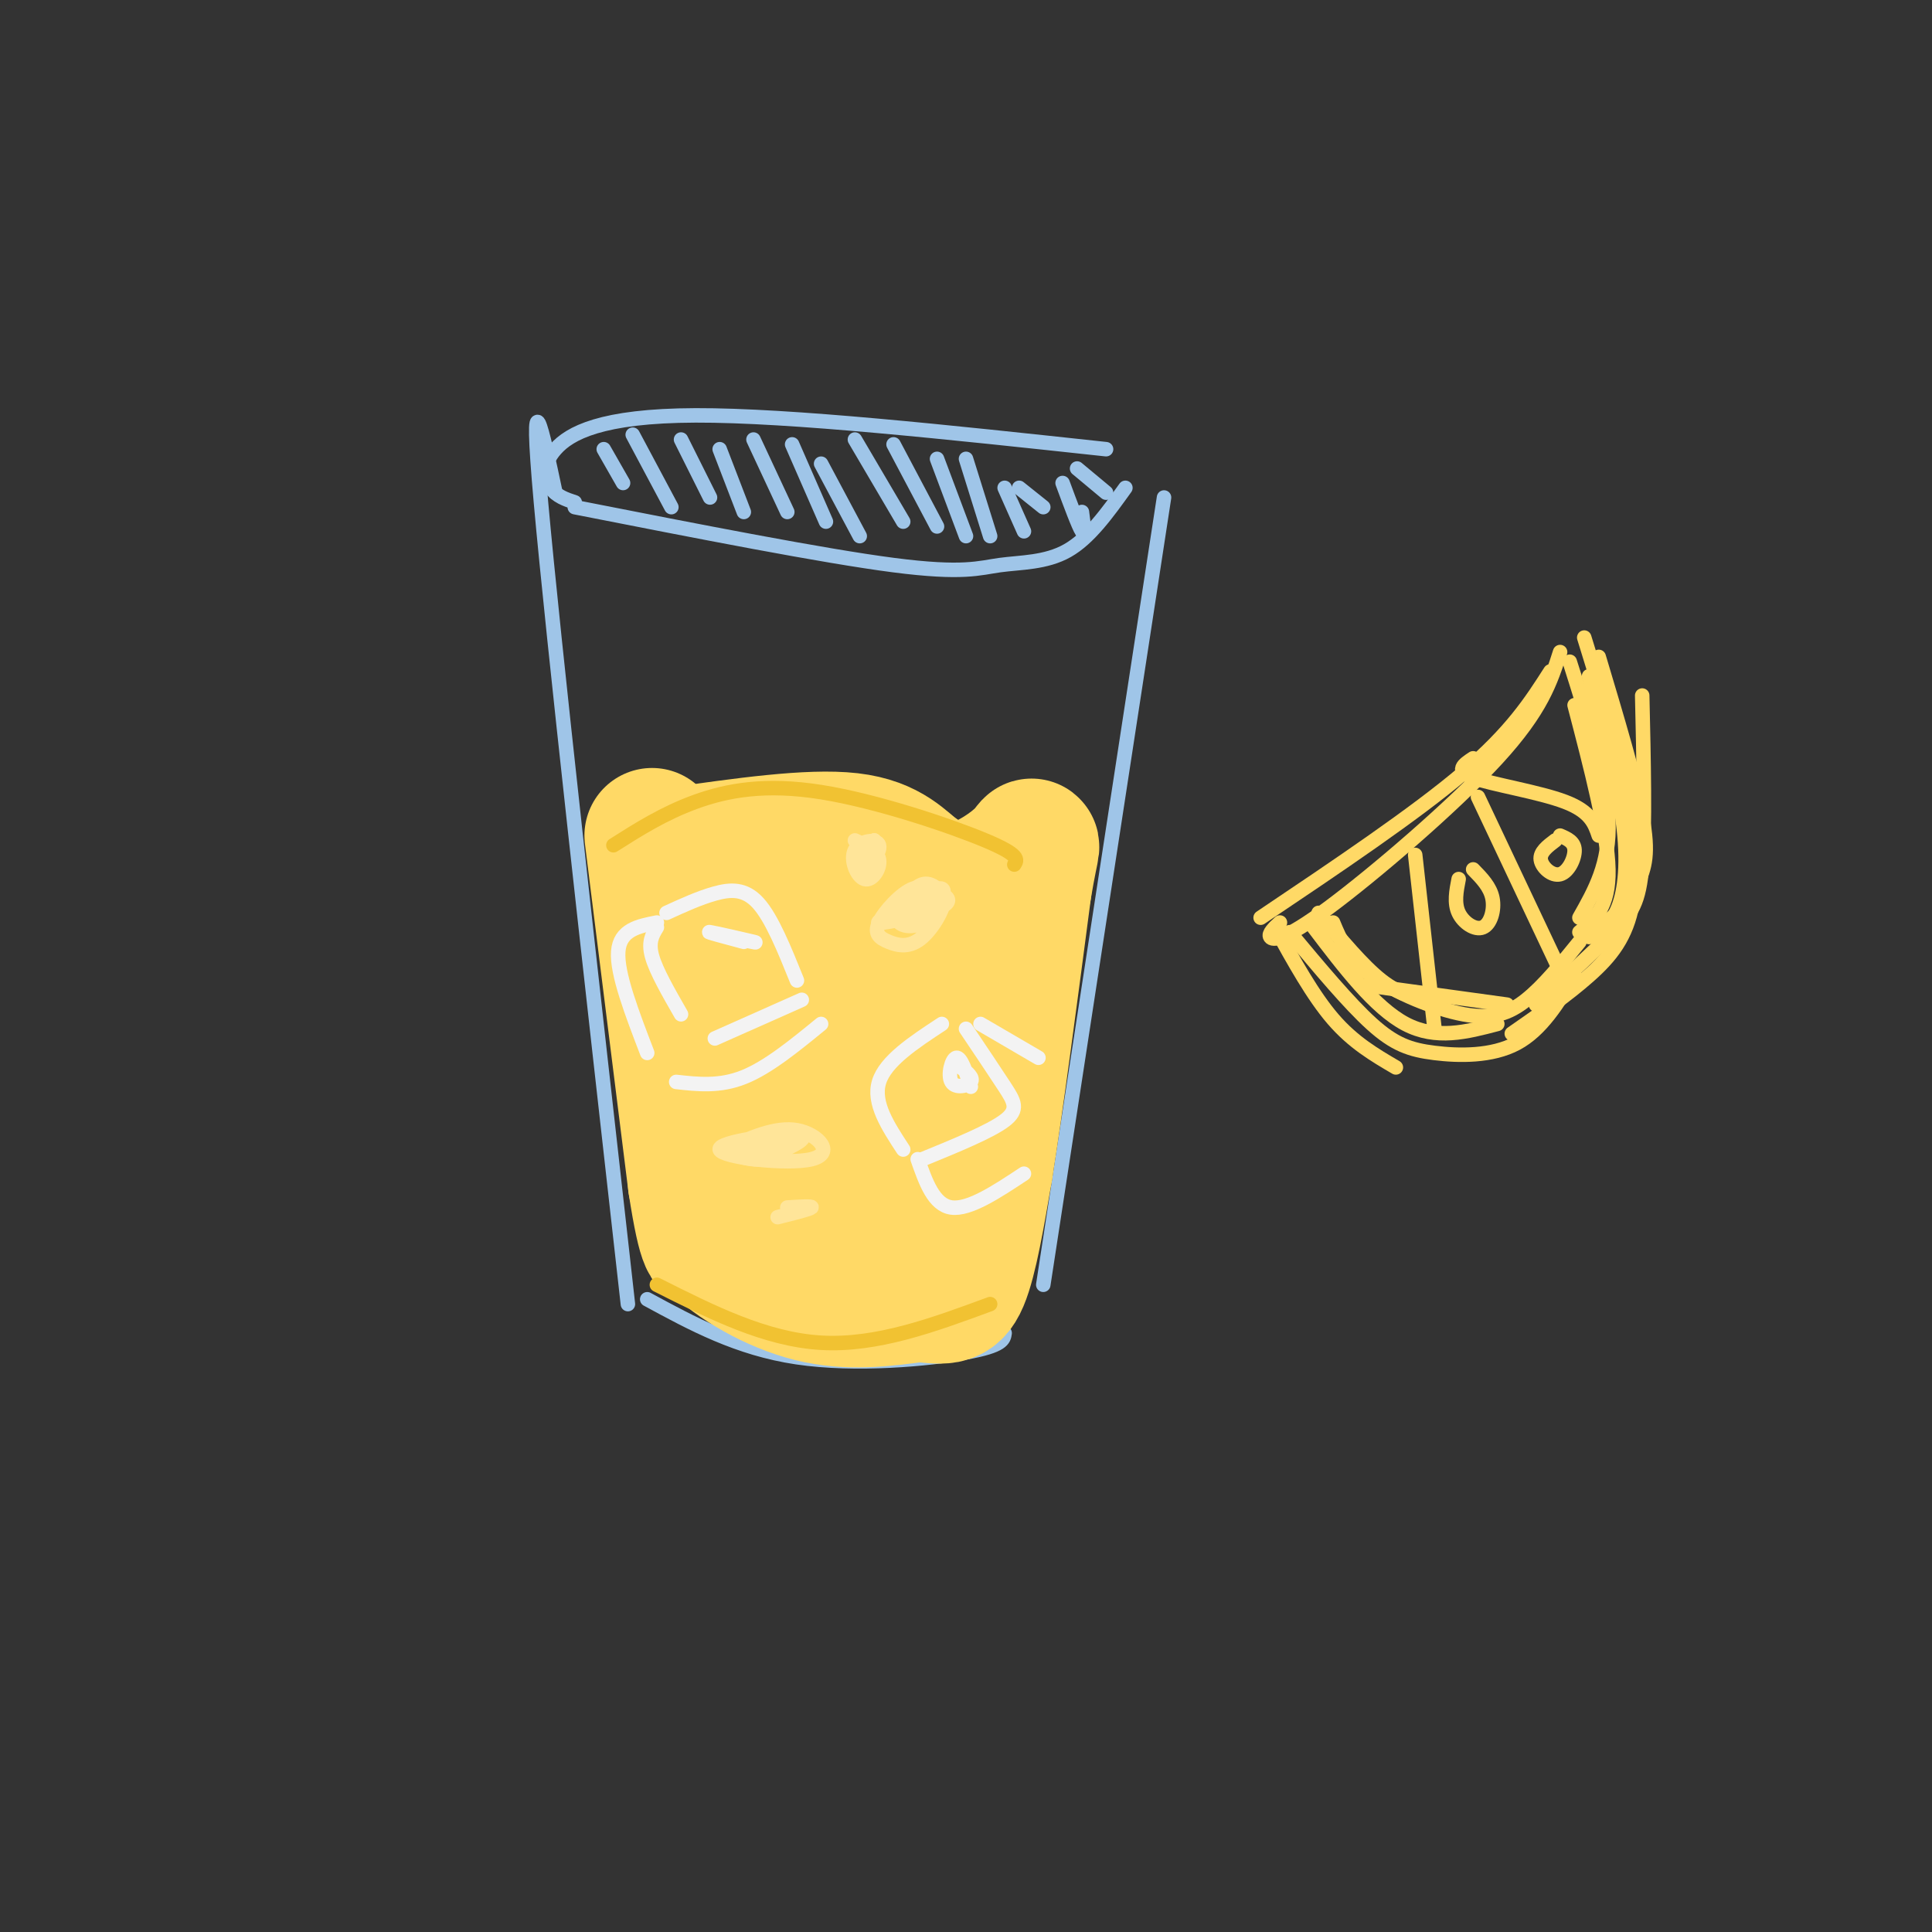 <svg viewBox='0 0 400 400' version='1.1' xmlns='http://www.w3.org/2000/svg' xmlns:xlink='http://www.w3.org/1999/xlink'><rect x="0" y="0" width="400" height="400" fill="#333333" stroke="none"/><g fill='none' stroke='rgb(159,197,232)' stroke-width='3' stroke-linecap='round' stroke-linejoin='round'><path d='M119,105c25.750,5.060 51.500,10.119 66,12c14.500,1.881 17.750,0.583 22,0c4.250,-0.583 9.500,-0.452 14,-3c4.500,-2.548 8.250,-7.774 12,-13'/><path d='M119,104c-1.869,-0.613 -3.738,-1.226 -5,-3c-1.262,-1.774 -1.917,-4.708 1,-8c2.917,-3.292 9.405,-6.940 29,-7c19.595,-0.060 52.298,3.470 85,7'/><path d='M115,102c-2.750,-13.000 -5.500,-26.000 -3,2c2.500,28.000 10.250,97.000 18,166'/><path d='M134,269c9.378,5.089 18.756,10.178 31,12c12.244,1.822 27.356,0.378 35,-1c7.644,-1.378 7.822,-2.689 8,-4'/><path d='M241,103c0.000,0.000 -25.000,163.000 -25,163'/></g>
<g fill='none' stroke='rgb(255,217,102)' stroke-width='28' stroke-linecap='round' stroke-linejoin='round'><path d='M135,173c0.000,0.000 9.000,72.000 9,72'/><path d='M144,245c2.167,14.000 3.083,13.000 4,12'/><path d='M148,257c4.089,4.311 12.311,9.089 20,11c7.689,1.911 14.844,0.956 22,0'/><path d='M190,268c5.200,0.356 7.200,1.244 9,-3c1.800,-4.244 3.400,-13.622 5,-23'/><path d='M204,242c2.167,-13.500 5.083,-35.750 8,-58'/><path d='M212,184c1.833,-11.012 2.417,-9.542 0,-7c-2.417,2.542 -7.833,6.155 -12,7c-4.167,0.845 -7.083,-1.077 -10,-3'/><path d='M190,181c-3.067,-2.156 -5.733,-6.044 -14,-7c-8.267,-0.956 -22.133,1.022 -36,3'/><path d='M140,177c-1.012,15.476 14.458,52.667 21,67c6.542,14.333 4.155,5.810 4,-7c-0.155,-12.810 1.923,-29.905 4,-47'/><path d='M169,190c1.968,-7.311 4.886,-2.089 7,-2c2.114,0.089 3.422,-4.956 3,7c-0.422,11.956 -2.575,40.911 -2,51c0.575,10.089 3.879,1.311 7,-9c3.121,-10.311 6.061,-22.156 9,-34'/><path d='M193,203c1.333,-2.167 0.167,9.417 -1,21'/></g>
<g fill='none' stroke='rgb(241,194,50)' stroke-width='3' stroke-linecap='round' stroke-linejoin='round'><path d='M127,175c5.220,-3.310 10.440,-6.619 17,-9c6.560,-2.381 14.458,-3.833 26,-2c11.542,1.833 26.726,6.952 34,10c7.274,3.048 6.637,4.024 6,5'/><path d='M136,266c11.250,5.667 22.500,11.333 34,12c11.500,0.667 23.250,-3.667 35,-8'/></g>
<g fill='none' stroke='rgb(243,243,243)' stroke-width='3' stroke-linecap='round' stroke-linejoin='round'><path d='M138,189c3.400,-1.556 6.800,-3.111 10,-4c3.200,-0.889 6.200,-1.111 9,2c2.800,3.111 5.400,9.556 8,16'/><path d='M136,192c-0.917,1.500 -1.833,3.000 -1,6c0.833,3.000 3.417,7.500 6,12'/><path d='M148,215c0.000,0.000 18.000,-8.000 18,-8'/><path d='M136,191c-3.833,0.750 -7.667,1.500 -8,6c-0.333,4.500 2.833,12.750 6,21'/><path d='M140,224c4.500,0.500 9.000,1.000 14,-1c5.000,-2.000 10.500,-6.500 16,-11'/><path d='M195,212c-5.833,3.833 -11.667,7.667 -13,12c-1.333,4.333 1.833,9.167 5,14'/><path d='M200,213c3.000,4.467 6.000,8.933 8,12c2.000,3.067 3.000,4.733 0,7c-3.000,2.267 -10.000,5.133 -17,8'/><path d='M203,212c0.000,0.000 12.000,7.000 12,7'/><path d='M190,240c1.667,4.750 3.333,9.500 7,10c3.667,0.500 9.333,-3.250 15,-7'/><path d='M199,221c1.310,1.083 2.619,2.167 2,3c-0.619,0.833 -3.167,1.417 -4,0c-0.833,-1.417 0.048,-4.833 1,-5c0.952,-0.167 1.976,2.917 3,6'/><path d='M151,194c3.267,0.689 6.533,1.378 5,1c-1.533,-0.378 -7.867,-1.822 -9,-2c-1.133,-0.178 2.933,0.911 7,2'/></g>
<g fill='none' stroke='rgb(159,197,232)' stroke-width='3' stroke-linecap='round' stroke-linejoin='round'><path d='M125,93c0.000,0.000 4.000,7.000 4,7'/><path d='M131,90c0.000,0.000 8.000,15.000 8,15'/><path d='M141,91c0.000,0.000 6.000,12.000 6,12'/><path d='M149,93c0.000,0.000 5.000,13.000 5,13'/><path d='M156,91c0.000,0.000 7.000,15.000 7,15'/><path d='M164,92c0.000,0.000 7.000,16.000 7,16'/><path d='M170,96c0.000,0.000 8.000,15.000 8,15'/><path d='M177,91c0.000,0.000 10.000,17.000 10,17'/><path d='M185,92c0.000,0.000 9.000,17.000 9,17'/><path d='M194,95c0.000,0.000 6.000,16.000 6,16'/><path d='M200,95c0.000,0.000 5.000,16.000 5,16'/><path d='M208,101c0.000,0.000 4.000,9.000 4,9'/><path d='M211,101c0.000,0.000 5.000,4.000 5,4'/><path d='M220,100c1.667,4.500 3.333,9.000 4,10c0.667,1.000 0.333,-1.500 0,-4'/><path d='M223,97c0.000,0.000 6.000,5.000 6,5'/></g>
<g fill='none' stroke='rgb(255,229,153)' stroke-width='3' stroke-linecap='round' stroke-linejoin='round'><path d='M177,174c2.344,1.077 4.689,2.154 5,4c0.311,1.846 -1.411,4.462 -3,4c-1.589,-0.462 -3.044,-4.000 -2,-6c1.044,-2.000 4.589,-2.462 5,-1c0.411,1.462 -2.311,4.846 -3,5c-0.689,0.154 0.656,-2.923 2,-6'/><path d='M181,174c0.444,0.444 0.556,4.556 0,6c-0.556,1.444 -1.778,0.222 -3,-1'/><path d='M187,187c1.538,-2.115 3.075,-4.230 5,-4c1.925,0.230 4.237,2.806 3,5c-1.237,2.194 -6.025,4.005 -8,3c-1.975,-1.005 -1.138,-4.826 2,-6c3.138,-1.174 8.576,0.299 7,2c-1.576,1.701 -10.164,3.629 -13,4c-2.836,0.371 0.082,-0.814 3,-2'/><path d='M186,189c2.622,-1.872 7.677,-5.551 9,-5c1.323,0.551 -1.086,5.333 -4,7c-2.914,1.667 -6.331,0.219 -5,-2c1.331,-2.219 7.412,-5.207 9,-4c1.588,1.207 -1.318,6.611 -4,9c-2.682,2.389 -5.142,1.764 -7,1c-1.858,-0.764 -3.116,-1.667 -2,-4c1.116,-2.333 4.604,-6.095 7,-7c2.396,-0.905 3.698,1.048 5,3'/><path d='M194,187c-0.754,1.638 -5.140,4.233 -7,4c-1.860,-0.233 -1.193,-3.293 1,-5c2.193,-1.707 5.912,-2.059 6,-1c0.088,1.059 -3.456,3.530 -7,6'/><path d='M150,238c5.285,-2.399 10.571,-4.797 15,-4c4.429,0.797 8.002,4.791 3,6c-5.002,1.209 -18.577,-0.367 -19,-2c-0.423,-1.633 12.308,-3.324 16,-3c3.692,0.324 -1.654,2.662 -7,5'/><path d='M158,240c-3.089,0.378 -7.311,-1.178 -7,-2c0.311,-0.822 5.156,-0.911 10,-1'/><path d='M161,252c3.333,-0.833 6.667,-1.667 7,-2c0.333,-0.333 -2.333,-0.167 -5,0'/></g>
<g fill='none' stroke='rgb(255,217,102)' stroke-width='3' stroke-linecap='round' stroke-linejoin='round'><path d='M261,190c16.000,-10.750 32.000,-21.500 42,-30c10.000,-8.500 14.000,-14.750 18,-21'/><path d='M323,135c-1.905,5.988 -3.810,11.976 -13,22c-9.190,10.024 -25.667,24.083 -35,31c-9.333,6.917 -11.524,6.690 -12,6c-0.476,-0.690 0.762,-1.845 2,-3'/><path d='M264,192c3.917,7.083 7.833,14.167 12,19c4.167,4.833 8.583,7.417 13,10'/><path d='M267,193c6.149,7.375 12.298,14.750 17,19c4.702,4.250 7.958,5.375 13,6c5.042,0.625 11.869,0.750 17,-2c5.131,-2.750 8.565,-8.375 12,-14'/><path d='M328,132c5.250,17.000 10.500,34.000 11,44c0.500,10.000 -3.750,13.000 -8,16'/><path d='M331,142c2.250,6.000 4.500,12.000 6,20c1.500,8.000 2.250,18.000 1,25c-1.250,7.000 -4.500,11.000 -9,15c-4.500,4.000 -10.250,8.000 -16,12'/><path d='M318,208c6.089,-5.556 12.178,-11.111 16,-15c3.822,-3.889 5.378,-6.111 6,-14c0.622,-7.889 0.311,-21.444 0,-35'/><path d='M331,136c3.778,12.622 7.556,25.244 9,33c1.444,7.756 0.556,10.644 -1,14c-1.556,3.356 -3.778,7.178 -6,11'/><path d='M273,189c4.583,5.500 9.167,11.000 13,14c3.833,3.000 6.917,3.500 10,4'/><path d='M276,191c1.554,3.726 3.107,7.452 8,11c4.893,3.548 13.125,6.917 19,8c5.875,1.083 9.393,-0.119 13,-3c3.607,-2.881 7.304,-7.440 11,-12'/><path d='M326,146c3.417,13.083 6.833,26.167 7,34c0.167,7.833 -2.917,10.417 -6,13'/><path d='M325,137c3.833,12.083 7.667,24.167 8,33c0.333,8.833 -2.833,14.417 -6,20'/><path d='M329,140c2.933,10.800 5.867,21.600 7,30c1.133,8.400 0.467,14.400 -1,18c-1.467,3.600 -3.733,4.800 -6,6'/><path d='M272,192c6.333,8.333 12.667,16.667 19,20c6.333,3.333 12.667,1.667 19,0'/><path d='M283,204c0.000,0.000 29.000,4.000 29,4'/><path d='M293,177c0.000,0.000 4.000,36.000 4,36'/><path d='M306,165c0.000,0.000 17.000,36.000 17,36'/><path d='M305,157c-1.956,1.289 -3.911,2.578 0,4c3.911,1.422 13.689,2.978 19,5c5.311,2.022 6.156,4.511 7,7'/><path d='M302,182c-0.482,2.476 -0.964,4.952 0,7c0.964,2.048 3.375,3.667 5,3c1.625,-0.667 2.464,-3.619 2,-6c-0.464,-2.381 -2.232,-4.190 -4,-6'/><path d='M322,174c-1.613,1.220 -3.226,2.440 -3,4c0.226,1.560 2.292,3.458 4,3c1.708,-0.458 3.060,-3.274 3,-5c-0.060,-1.726 -1.530,-2.363 -3,-3'/></g>
</svg>